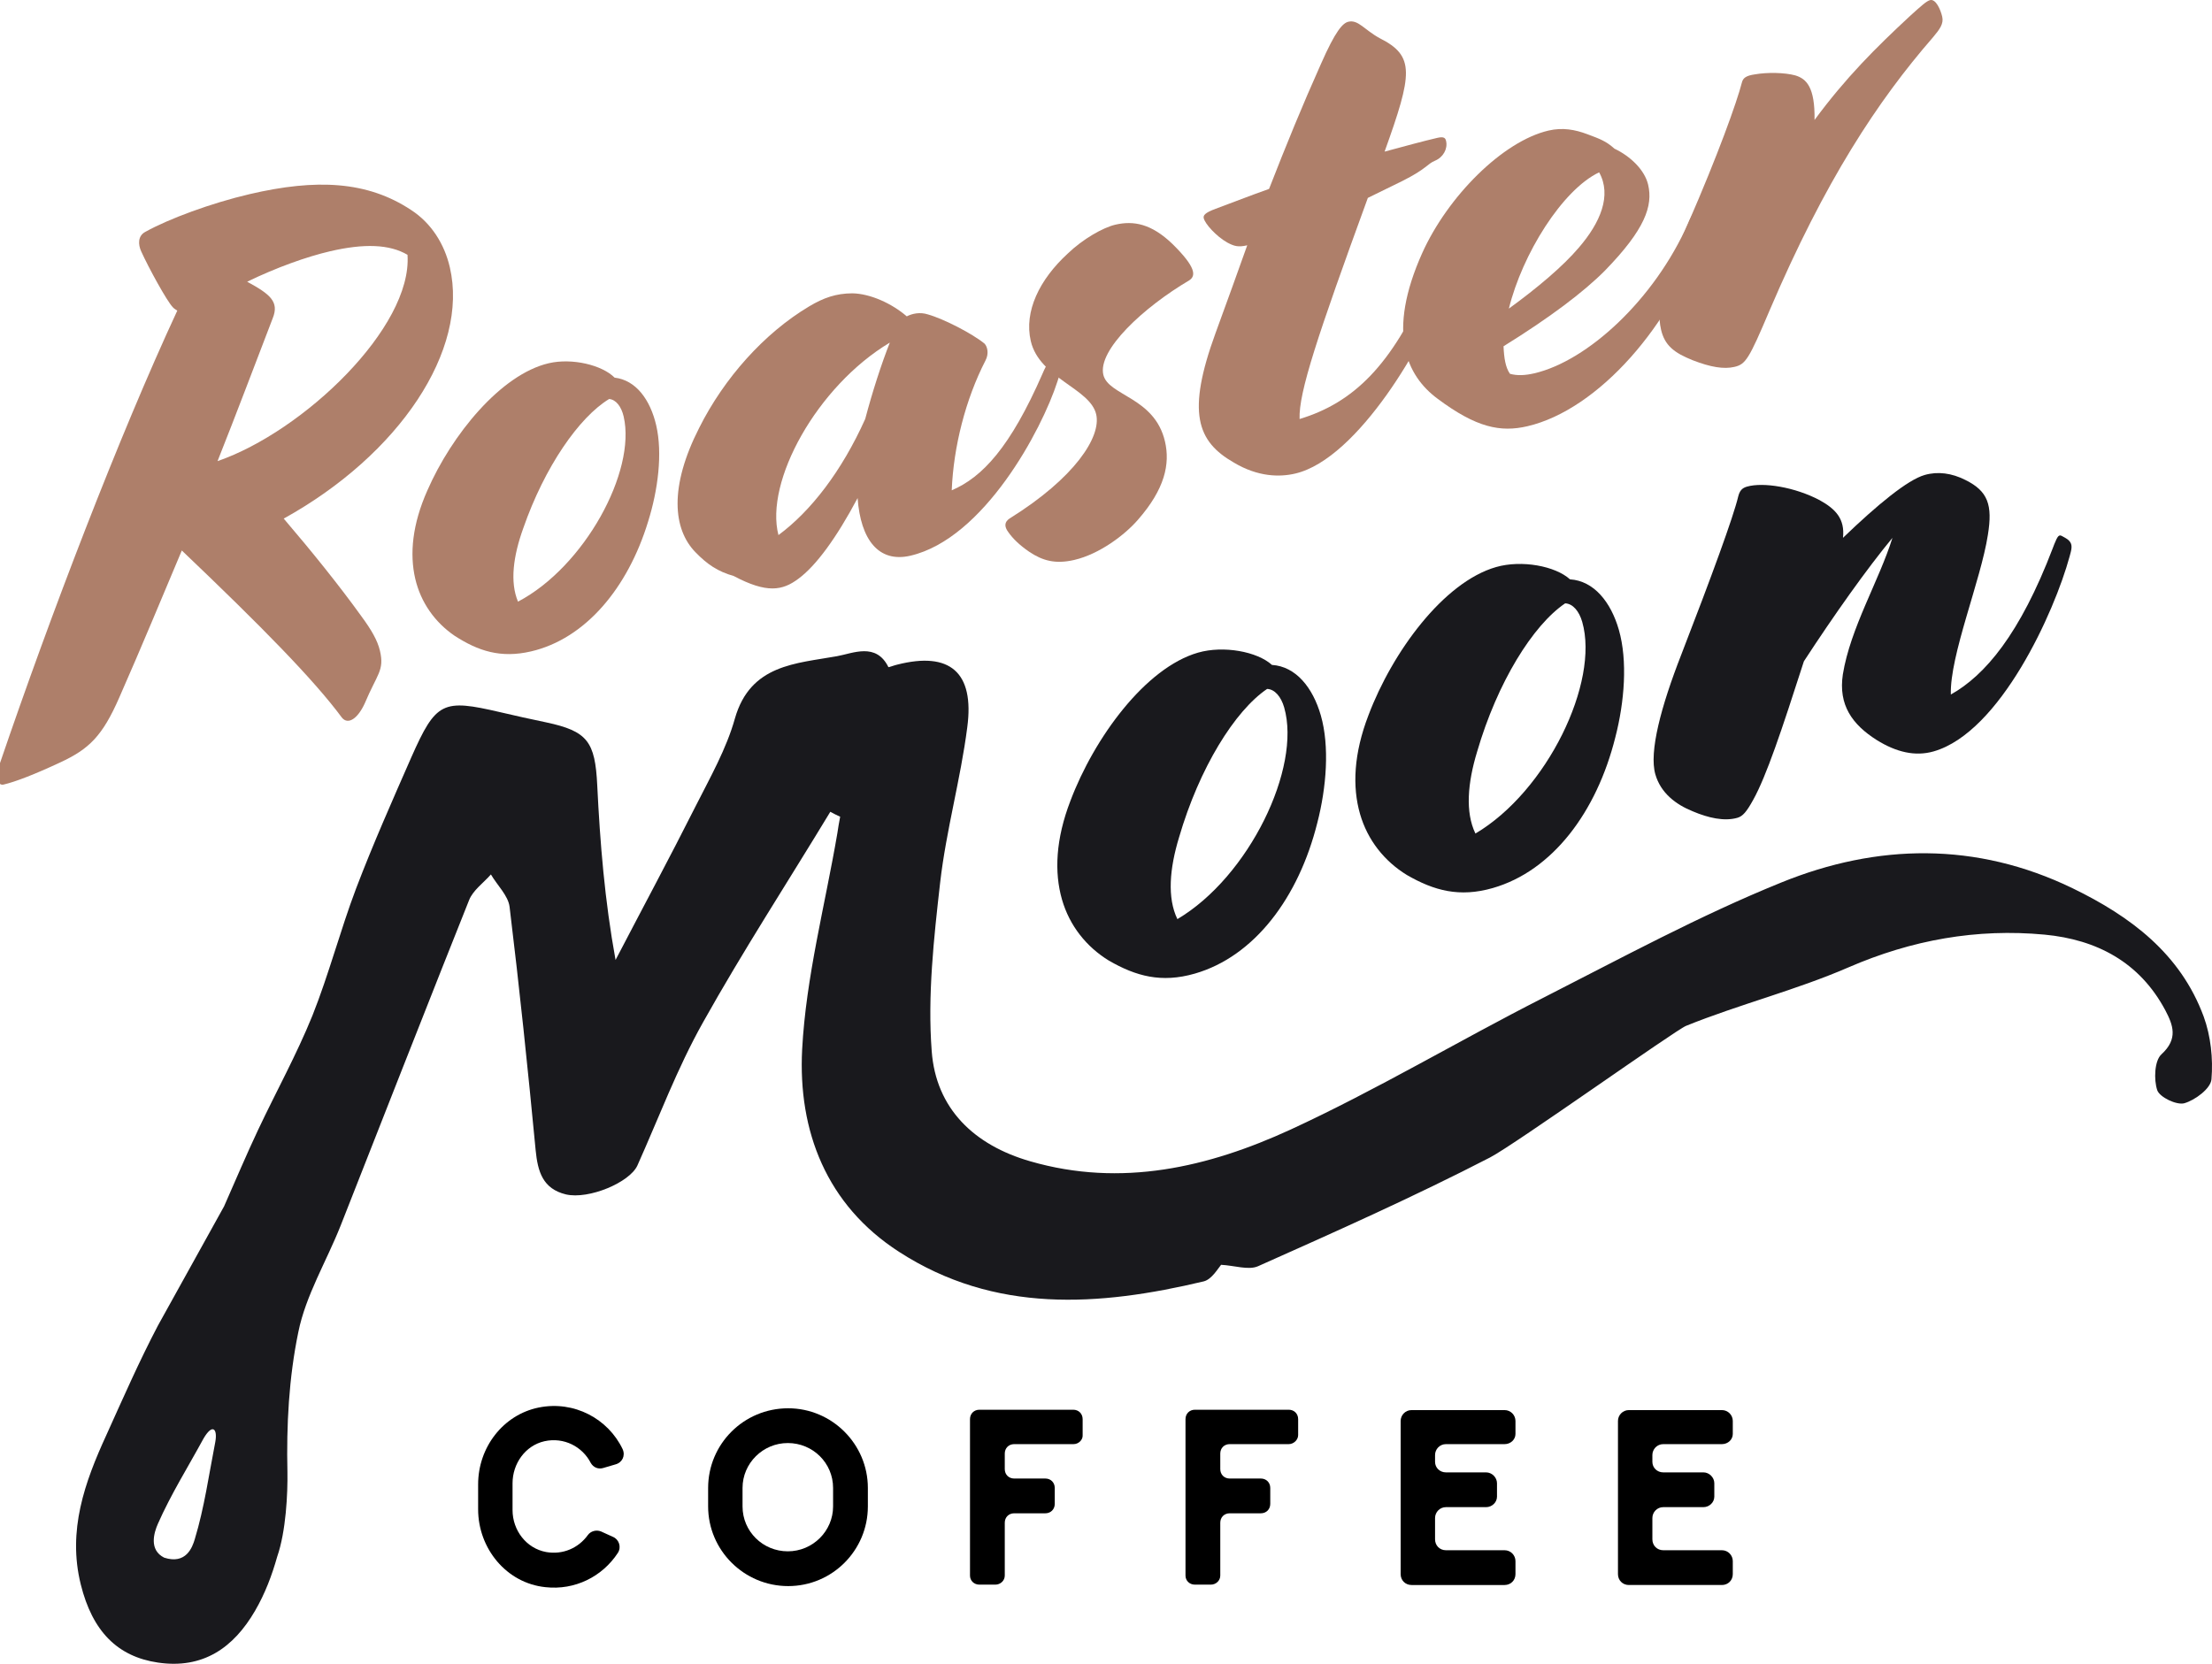 <?xml version="1.0" encoding="utf-8"?>
<!-- Generator: Adobe Illustrator 25.2.1, SVG Export Plug-In . SVG Version: 6.00 Build 0)  -->
<svg version="1.1" id="Layer_1" xmlns="http://www.w3.org/2000/svg" xmlns:xlink="http://www.w3.org/1999/xlink" x="0px" y="0px"
	 width="610.718px" height="459.44px" viewBox="0 0 610.718 459.44" enable-background="new 0 0 610.718 459.44"
	 xml:space="preserve">
<g>
	<path d="M148.71,388.689c-9.8,2-16.7,11-16.7,21.2v6.9c0,10.8,7.8,20.4,18.6,21.5c8.1,0.9,15.7-2.9,20-9.5c1-1.6,0.3-3.7-1.4-4.4
		l-3.3-1.5c-1.3-0.5-2.8-0.1-3.6,1c-2.6,3.6-6.9,5.5-11.5,4.7c-5.5-1-9.3-6-9.3-11.6v-7.4c0-5.4,3.5-10.4,8.8-11.6
		c5.4-1.2,10.5,1.5,12.8,6c0.7,1.2,2,1.8,3.4,1.4l3.4-1c1.9-0.5,2.8-2.4,2-4.2C167.91,391.789,158.51,386.689,148.71,388.689z"/>
	<path d="M217.61,388.889c-12.3,0-22.1,9.9-22.1,22v5.1c0,12.1,9.9,22,22.1,22s22-9.9,22-22v-5.1
		C239.61,398.789,229.71,388.889,217.61,388.889z M230.01,415.989c0,6.8-5.6,12.4-12.5,12.4s-12.5-5.5-12.5-12.4v-5.1
		c0-6.8,5.6-12.4,12.5-12.4s12.5,5.5,12.5,12.4V415.989z"/>
	<path d="M296.31,389.289h-25.9c-1.5,0-2.6,1.1-2.6,2.6v43.2c0,1.4,1.1,2.5,2.6,2.5h4.4c1.4,0,2.6-1.1,2.6-2.5v-14.6
		c0-1.5,1.1-2.6,2.6-2.6h8.6c1.5,0,2.6-1.1,2.6-2.6v-4.4c0-1.5-1.1-2.6-2.6-2.6h-8.6c-1.5,0-2.6-1.1-2.6-2.6v-4.3
		c0-1.5,1.1-2.6,2.6-2.6h16.4c1.4,0,2.6-1.2,2.5-2.5v-4.4C298.91,390.389,297.81,389.289,296.31,389.289z"/>
	<path d="M355.81,389.289h-25.9c-1.5,0-2.6,1.1-2.6,2.6v43.2c0,1.4,1.1,2.5,2.6,2.5h4.4c1.4,0,2.6-1.1,2.6-2.5v-14.6
		c0-1.5,1.1-2.6,2.6-2.6h8.6c1.5,0,2.6-1.1,2.6-2.6v-4.4c0-1.5-1.1-2.6-2.6-2.6h-8.6c-1.5,0-2.6-1.1-2.6-2.6v-4.3
		c0-1.5,1.1-2.6,2.6-2.6h16.3c1.4,0,2.6-1.2,2.6-2.5v-4.4C358.41,390.389,357.31,389.289,355.81,389.289z"/>
	<path d="M415.41,389.39h-25.7c-1.7,0-3,1.4-3,3v42.3c0,1.7,1.3,3,3,3h25.7c1.7,0,3-1.3,3-3v-3.6c0-1.6-1.3-3-3-3h-16.2
		c-1.7,0-3-1.3-3-3v-5.9c0-1.6,1.3-3,3-3h11.1c1.6,0,3-1.3,3-2.9v-3.7c0-1.6-1.4-3-3-3h-11.1c-1.7,0-3-1.3-3-2.9v-1.9
		c0-1.6,1.3-3,3-3h16.2c1.7,0,3-1.3,3-2.8v-3.6C418.41,390.79,417.11,389.39,415.41,389.39z"/>
	<path d="M459.21,398.789h16.2c1.7,0,3-1.3,3-2.8v-3.6c0-1.6-1.3-3-3-3h-25.7c-1.7,0-3,1.4-3,3v42.3c0,1.7,1.3,3,3,3h25.7
		c1.7,0,3-1.3,3-3v-3.6c0-1.6-1.3-3-3-3h-16.2c-1.7,0-3-1.3-3-3v-5.9c0-1.6,1.3-3,3-3h11.1c1.6,0,3-1.3,3-2.9v-3.7c0-1.6-1.4-3-3-3
		h-11.1c-1.7,0-3-1.3-3-2.9v-1.9C456.21,400.189,457.51,398.789,459.21,398.789z"/>
</g>
<g>
	<path fill="#19191D" d="M608.429,280.738c-6.415-17.399-20.218-27.703-36.256-35.479c-26.536-12.831-53.85-12.345-80.386-1.555
		c-22.551,9.137-44.033,20.801-65.806,31.882c-23.329,11.859-45.88,25.37-69.694,36.354c-22.648,10.401-46.657,16.038-71.833,8.748
		c-15.552-4.471-26.05-14.58-27.217-30.424c-1.166-15.358,0.583-31.105,2.333-46.56c1.652-14.386,5.638-28.48,7.485-42.866
		c2.041-15.261-4.86-20.996-19.343-17.302c-0.875,0.194-2.333,0.778-2.43,0.68c-3.402-6.901-9.817-3.791-14.192-3.013
		c-11.275,2.041-23.912,2.236-28.189,17.205c-2.333,8.359-6.804,16.233-10.789,24.106c-7.193,14.289-14.775,28.383-22.162,42.575
		c-3.013-16.524-4.277-32.368-5.055-48.212c-0.583-12.15-2.722-14.969-14.094-17.399c-4.277-0.875-8.554-1.847-12.734-2.819
		c-15.844-3.694-17.691-2.916-24.495,12.442c-5.249,11.956-10.595,24.009-15.261,36.257c-4.374,11.567-7.485,23.62-12.053,35.09
		c-4.374,10.789-10.012,20.996-14.969,31.494c-3.208,6.804-6.124,13.706-9.429,21.19l-18.274,32.952
		c-5.152,9.817-9.623,20.024-14.192,30.133c-6.027,13.122-10.789,26.439-7.096,41.311c3.208,12.928,10.109,19.927,21.287,21.579
		c12.442,1.847,20.899-4.082,26.828-14.289c2.819-4.86,4.666-9.817,6.124-14.969c2.43-6.999,2.916-17.496,2.819-23.329
		c-0.292-12.928,0.389-26.05,3.013-38.687c2.041-10.109,7.776-19.538,11.664-29.355c4.763-12.15,29.064-73.971,35.479-89.912
		c1.069-2.722,3.985-4.763,6.027-7.096c1.75,3.013,4.763,5.832,5.152,8.943c2.722,22.357,5.055,44.713,7.193,67.167
		c0.583,5.929,1.944,10.692,8.359,12.248c6.318,1.458,17.594-3.305,19.732-7.971c5.929-13.22,10.984-26.828,18.08-39.464
		c11.081-19.829,23.426-38.784,35.187-58.224c0.875,0.486,1.847,0.972,2.722,1.361c-0.292,1.555-0.583,3.11-0.778,4.569
		c-3.402,19.927-8.651,39.659-9.72,59.682c-1.166,22.551,6.707,42.964,26.731,55.891c26.439,17.108,55.211,15.066,84.177,8.165
		c2.236-0.583,3.985-3.694,4.763-4.569c3.694,0.194,7.582,1.555,10.206,0.389c21.579-9.623,43.158-19.246,64.056-30.036
		c6.901-3.596,51.323-35.284,54.142-36.354c14.678-5.929,30.23-9.817,44.81-16.136c17.496-7.582,35.382-10.789,54.142-9.04
		c14.386,1.361,26.245,7.582,33.34,20.899c2.138,4.083,3.596,7.873-1.069,12.15c-1.944,1.75-2.138,6.999-1.166,9.915
		c0.68,1.944,5.346,4.18,7.485,3.596c3.013-0.875,7.29-4.083,7.485-6.61C611.053,292.305,610.373,286.084,608.429,280.738z
		 M59.429,398.256c-1.75,8.943-3.013,18.08-5.638,26.731c-0.68,2.333-2.43,7.096-8.457,5.152c-4.277-2.138-2.819-6.901-1.75-9.331
		c3.596-8.165,8.359-15.747,12.636-23.62C58.749,392.91,60.109,394.659,59.429,398.256z"/>
</g>
<g>
	<path fill="#AE7F6A" d="M94.417,198.193c-7.785-10.51-22.053-25.052-44.219-46.178c-5.298,12.527-10.804,25.925-17.252,40.567
		c-4.687,10.742-8.383,14.272-16.351,17.974c-7.039,3.281-12.312,5.329-15.624,6.1c-1.753,0.409-2.238-2.559-0.971-5.934
		c13.91-40.816,32.81-90.184,48.949-124.948c-0.48-0.298-0.961-0.598-1.246-0.941c-1.622-1.676-6.616-10.78-8.724-15.424
		c-0.843-1.858-0.997-4.287,1.204-5.414c6.364-3.535,18.079-7.904,28.792-10.398c18.311-4.262,32.418-3.644,44.56,4.413
		c5.568,3.632,9.162,9.367,10.658,15.796c5.304,22.79-13.843,51.683-45.859,69.402c7.903,9.249,15.415,18.589,21.487,27.031
		c2.705,3.683,4.404,6.574,5.085,9.495c1.269,5.454-0.782,6.343-4.215,14.533C98.78,198.41,96.129,200.258,94.417,198.193z
		 M60.06,127.338c23.76-8.201,53.821-36.963,52.449-56.973c-4.997-2.943-12.028-3.155-21.377-0.979
		c-6.428,1.496-14.772,4.465-22.889,8.408c6.347,3.45,8.884,5.53,7.064,10.06C70.189,101.16,65.372,113.986,60.06,127.338z"/>
	<path fill="#AE7F6A" d="M125.498,175.557c-5.374-3.678-9.311-9.127-10.853-15.749c-1.587-6.818-0.823-15.004,3.356-24.395
		c6.702-15.319,20.267-32.028,33.513-35.111c6.429-1.496,14.692,0.482,18.176,3.982c5.908,0.679,9.845,6.128,11.478,13.141
		c1.814,7.792,0.484,17.958-2.228,26.597c-5.587,18.344-17.313,32.366-32.312,35.858
		C138.252,181.829,132.026,179.787,125.498,175.557z M143.018,166.14c18.301-9.598,32.702-35.949,29.166-51.142
		c-0.635-2.727-2.107-4.643-3.997-4.82c-8.28,5.009-17.818,18.726-23.722,35.707C141.72,153.506,140.729,160.718,143.018,166.14z"/>
	<path fill="#AE7F6A" d="M202.565,159.057c-4.394-1.237-7.321-3.224-10.565-6.575c-6.203-6.36-7.275-18.02,1.044-34.331
		c6.87-13.715,17.94-26.147,30.383-33.56c3.967-2.362,7.383-3.568,11.895-3.591c4.947,0.081,10.918,2.798,15.032,6.358
		c1.468-0.753,3.611-1.251,5.831-0.536c4.394,1.236,12.331,5.344,15.635,8.065c0.812,0.838,1.265,2.786,0.265,4.663
		c-5.513,10.728-8.831,23.821-9.318,35.844c8.402-3.598,16.152-11.768,25.123-32.337l0.403-0.915c0.956-2.069,1.3-2.355,2.02-1.906
		l0.721,0.447c1.682,1.047,1.713,2.067,1.251,3.611l-0.357,1.109c-4.291,13.321-20.306,43.332-40.563,48.047
		c-8.766,2.04-13.756-4.397-14.587-15.908c-5.855,11.014-11.463,18.684-16.372,22.292
		C216.035,163.109,211.704,163.911,202.565,159.057z M238.88,115.696c1.964-7.439,4.468-15.209,6.796-21.09
		c-20.185,12.09-34.586,38.441-30.75,53.154C223.863,141.162,232.386,130.144,238.88,115.696z"/>
	<path fill="#AE7F6A" d="M284.176,152.381c-2.687-1.838-4.549-3.664-5.782-5.43c-1.188-1.572-1.07-2.831,0.353-3.778
		c17.938-11.156,25.352-22.533,23.9-28.767c-1.678-7.207-15.654-9.909-18.056-20.233c-1.905-8.181,2.412-16.989,10.192-24.14
		c4.191-4.054,9.821-7.214,13.132-7.984c5.065-1.179,9.998-0.273,15.825,5.353c6.398,6.314,6.552,8.742,4.59,10.019
		c-12.637,7.459-25.297,19.236-23.71,26.054c1.359,5.844,14.162,6.149,17.018,18.421c1.452,6.232-0.02,13.146-7.484,21.66
		c-3.56,4.114-10.535,9.433-17.548,11.066C291.348,155.846,287.823,154.819,284.176,152.381z"/>
	<path fill="#AE7F6A" d="M340.658,127.737c-10.189-5.843-13.068-13.798-5.044-35.789c3.25-8.969,6.144-16.83,8.739-24.21
		c-2.532,0.589-3.642,0.232-5.518-0.769c-3.077-1.748-6.125-5.145-6.488-6.704c-0.181-0.779,0.266-1.499,3.293-2.615
		c4.538-1.672,9.616-3.676,14.74-5.484c4.759-12.196,9.206-23.087,14.342-34.549c4.03-9.153,6.005-11.254,7.563-11.617
		c2.727-0.635,4.426,2.255,8.658,4.555c9.767,4.914,9.058,9.803,1.333,31.313c5.604-1.51,10.623-2.883,14.519-3.79
		c1.948-0.453,2.279,0.085,2.46,0.865c0.5,2.142-0.802,4.499-3.048,5.433c-2.246,0.933-2.169,2.147-8.969,5.577l-9.585,4.696
		c-13.914,38.146-19.116,53.731-18.848,61.061c14.967-4.51,25.47-14.964,35.247-37.363l0.403-0.916
		c0.956-2.069,1.299-2.355,2.02-1.906l0.721,0.447c1.68,1.047,1.712,2.066,1.251,3.611l-0.359,1.11
		c-4.187,12.885-22.968,46.004-40.499,50.084C353.302,131.775,347.337,131.726,340.658,127.737z"/>
	<path fill="#AE7F6A" d="M396.927,110.122c-8.676-6.4-14.11-18.276-4.242-40.287c7.046-15.603,22.189-30.831,34.849-33.779
		c3.897-0.906,7.329-0.269,10.705,0.998c3.376,1.269,5.16,1.88,7.503,4.004c4.382,2.061,8.347,5.861,9.298,9.951
		c1.36,5.844-0.831,12.308-11.933,23.723c-5.821,5.873-15.251,12.995-27.993,20.89c0.141,3.252,0.536,5.83,1.768,7.597
		c1.98,0.566,4.213,0.456,6.746-0.133c14.609-3.4,33.075-20.224,42.495-41.514l0.403-0.915c0.955-2.069,1.299-2.356,2.02-1.906
		l0.721,0.447c1.68,1.047,1.712,2.066,1.25,3.611l-0.357,1.109c-8.227,25.53-28.794,49.209-48.468,53.788
		C414.289,119.428,407.615,118.106,396.927,110.122z M441.511,47.588c-10.17,4.831-21.229,22.6-24.919,37.628
		c7.905-5.742,14.938-11.691,19.292-16.81C441.867,61.468,445.046,53.952,441.511,47.588z"/>
	<path fill="#AE7F6A" d="M467.347,99.48c-5.205-2.074-7.743-4.153-8.74-8.438c-1.542-6.622,1.066-14.828,7.515-29.471
		c8.164-18.738,13.398-33.304,14.797-38.763c0.313-1.304,1.196-1.92,3.579-2.27c3.551-0.621,8.303-0.496,11.153,0.279
		c3.09,0.924,5.477,3.242,5.33,12.311c8.582-11.648,16.917-19.954,26.373-28.725c3.054-2.765,4.579-4.147,5.553-4.373
		c1.558-0.363,2.869,2.618,3.322,4.566c0.453,1.948-0.638,3.434-2.567,5.732c-15.227,17.507-29.802,39.586-45.085,75.381
		c-5.7,13.443-6.597,14.883-9.714,15.608C475.942,101.997,472.313,101.406,467.347,99.48z"/>
</g>
<g>
	<path fill="#19191D" d="M306.147,265.26c-6.175-3.779-10.856-9.607-12.943-16.874c-2.148-7.48-1.764-16.613,2.346-27.278
		c6.573-17.389,20.689-36.713,35.222-40.887c7.053-2.025,16.341-0.297,20.408,3.393c6.598,0.419,11.28,6.246,13.49,13.94
		c2.455,8.549,1.553,19.913-0.968,29.661c-5.165,20.686-17.39,36.922-33.846,41.648C320.664,271.502,313.636,269.588,306.147,265.26
		z M325.069,253.81c19.776-11.696,34.274-41.771,29.486-58.442c-0.858-2.992-2.602-5.036-4.711-5.125
		c-8.91,6.03-18.723,21.804-24.317,40.994C322.911,239.854,322.22,247.919,325.069,253.81z"/>
	<path fill="#19191D" d="M388.434,241.627c-6.175-3.779-10.856-9.607-12.943-16.874c-2.148-7.48-1.764-16.613,2.345-27.278
		c6.573-17.39,20.688-36.714,35.222-40.887c7.053-2.026,16.341-0.298,20.408,3.393c6.599,0.419,11.28,6.246,13.49,13.94
		c2.455,8.549,1.553,19.913-0.968,29.661c-5.165,20.686-17.39,36.922-33.846,41.648
		C402.951,247.869,395.924,245.954,388.434,241.627z M407.356,230.177c19.777-11.696,34.274-41.771,29.486-58.442
		c-0.858-2.992-2.602-5.036-4.711-5.125c-8.91,6.03-18.723,21.804-24.317,40.994C405.198,216.221,404.507,224.285,407.356,230.177z"
		/>
	<path fill="#19191D" d="M479.68,225.832c-3.632,1.044-8.094,0.012-12.312-1.786c-4.706-1.887-8.864-5.088-10.338-10.218
		c-1.78-6.198,1.563-18.726,7.163-33.059c8.37-21.607,14.334-37.895,15.702-43.608c0.424-1.742,1.157-2.415,2.439-2.783
		c4.488-1.289,13.226,0.134,20.042,3.73c4.401,2.437,7.033,5.152,6.459,10.406c9.609-9.238,17.846-15.999,22.549-17.35
		c3.632-1.044,7.482-0.53,11.272,1.389c6.205,3.077,7.523,6.862,6.191,15.112c-1.937,12.587-10.552,33.339-10.232,44.12
		c9.37-5.236,19.067-16.581,28.167-40.48l0.396-1.039c0.944-2.353,1.31-2.689,2.135-2.233l0.826,0.457
		c1.925,1.066,2.019,2.197,1.594,3.939l-0.334,1.252c-4.163,15.309-19.146,48.531-37.526,53.81
		c-5.129,1.473-10.354,0.198-15.704-3.124c-6.786-4.298-10.642-9.669-9.372-18.131c2.09-12.863,9.954-25.763,13.693-37.71
		c-7.044,8.501-16.098,21.281-24.449,34.089c-6.235,19.375-10.342,31.658-13.998,38.26
		C482.213,224.179,481.176,225.403,479.68,225.832z"/>
</g>
</svg>
